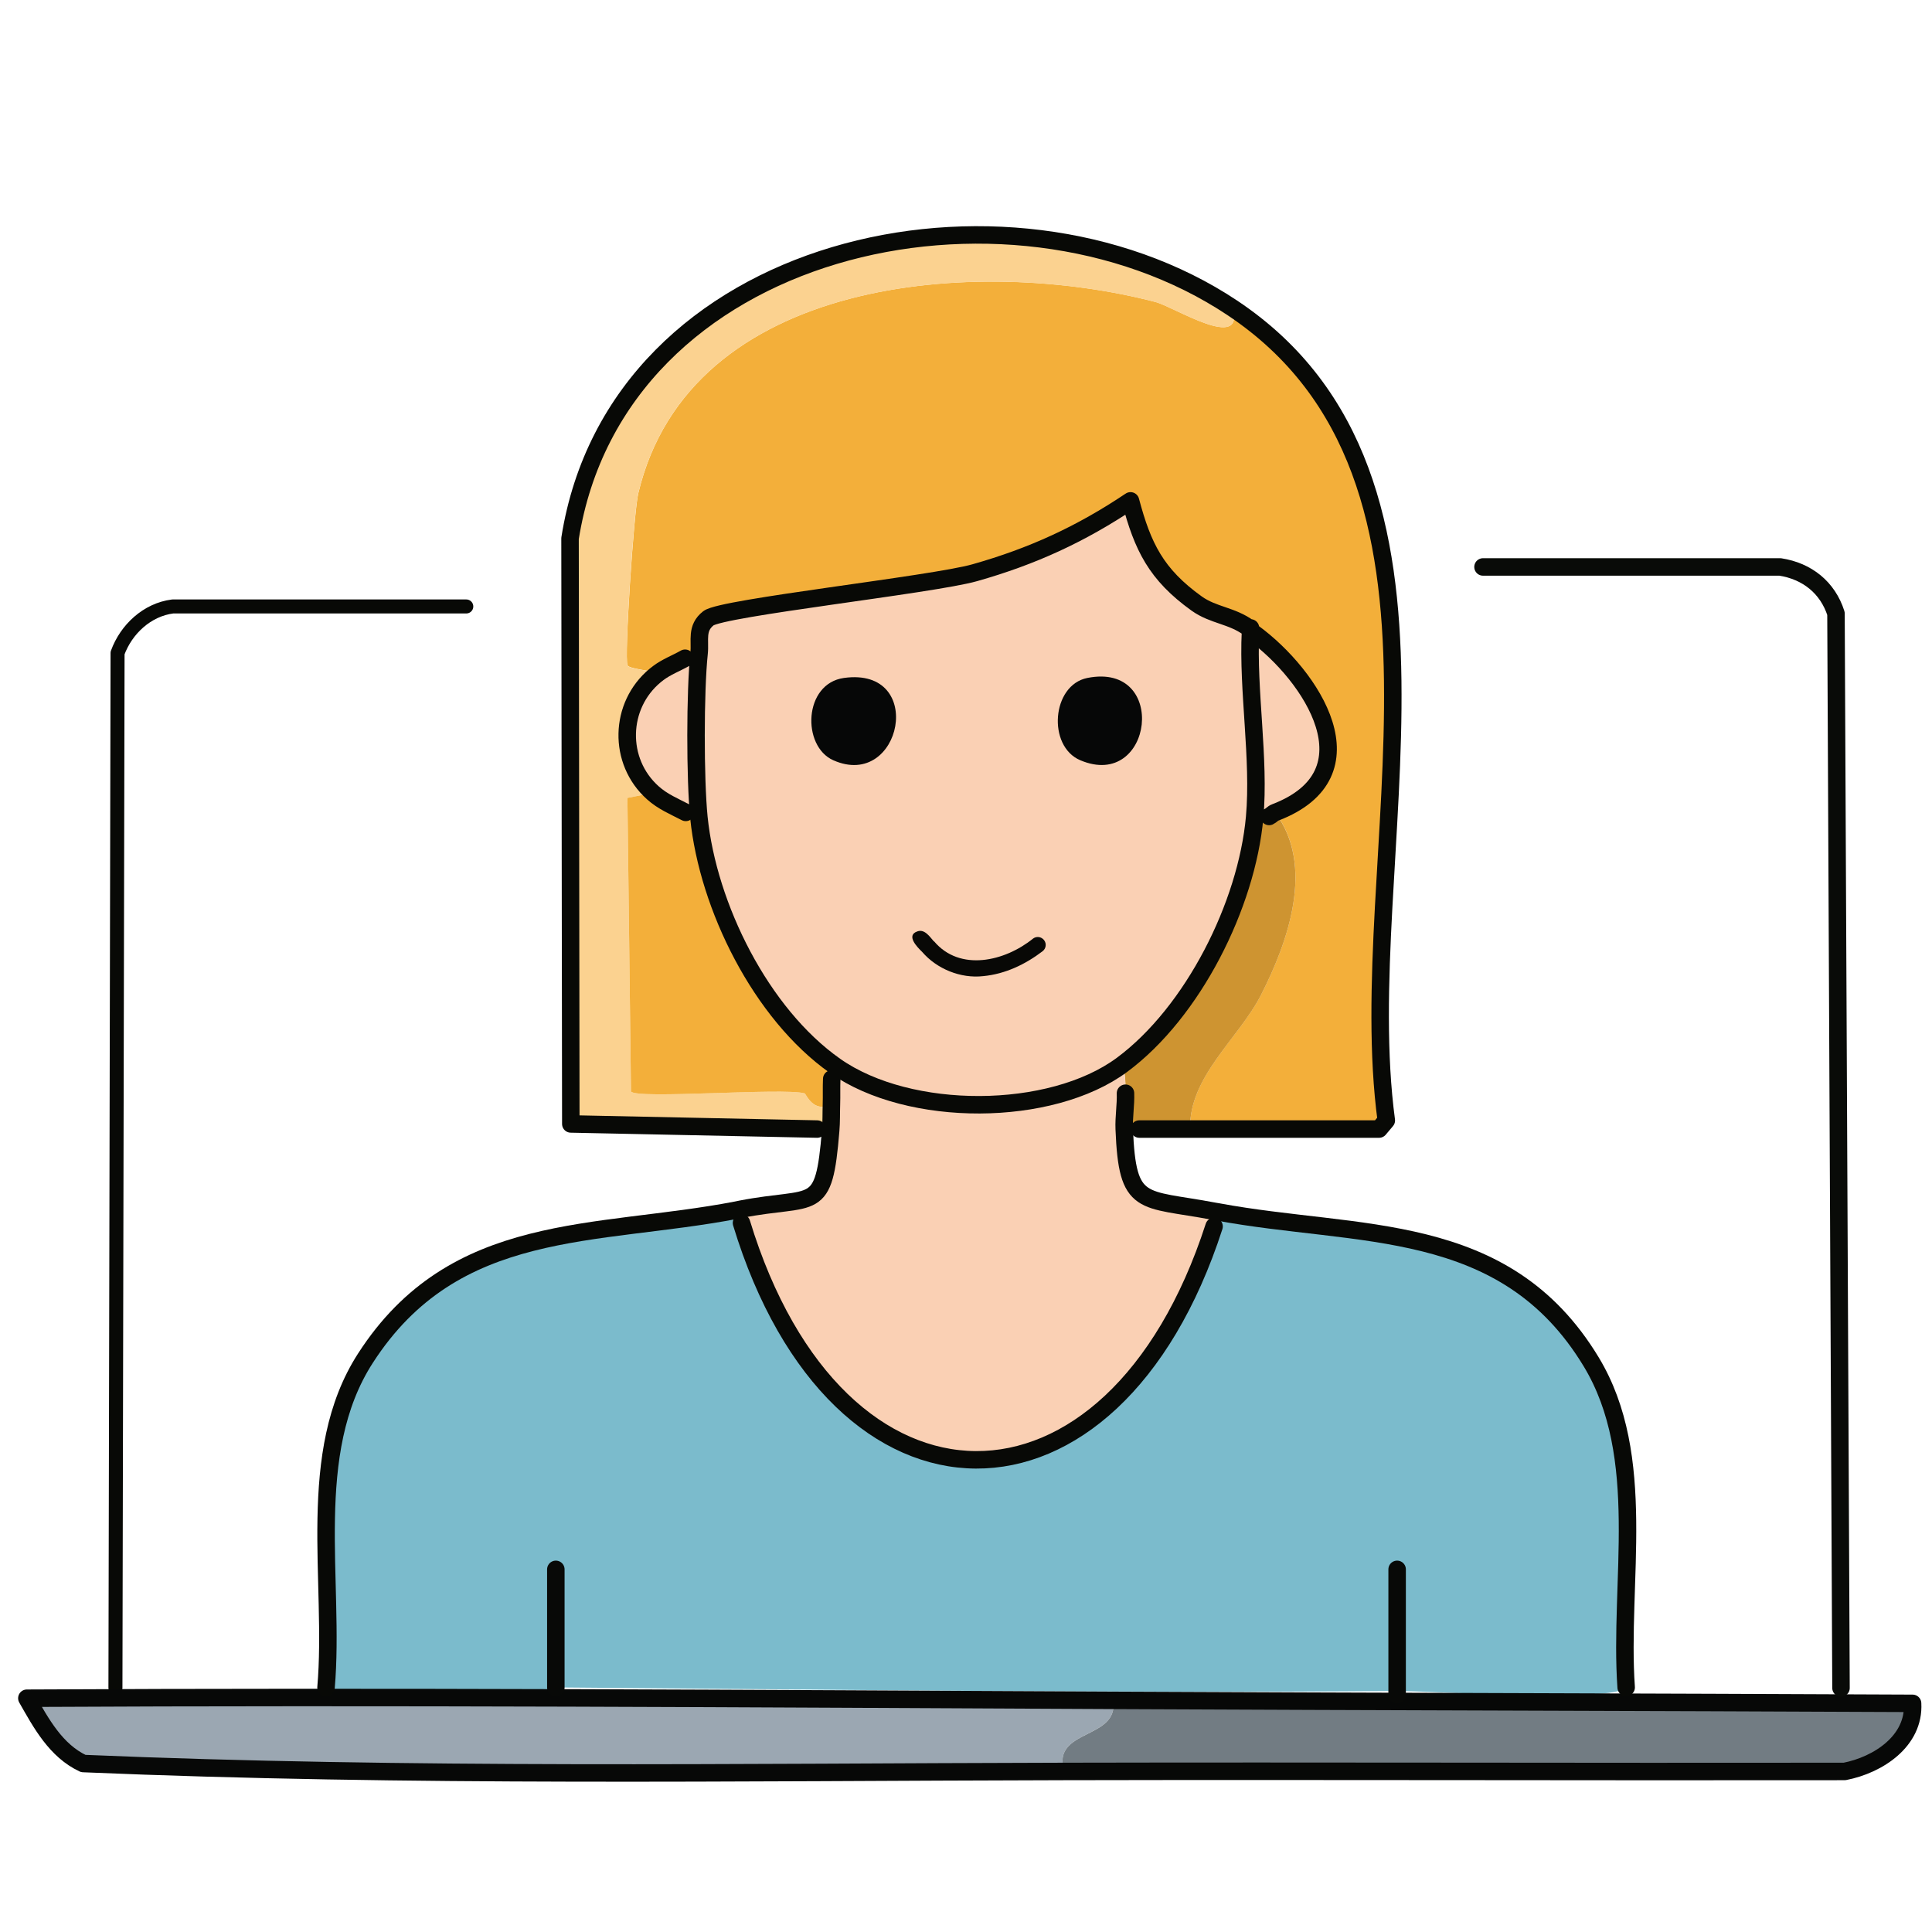 <?xml version="1.0" encoding="utf-8"?>
<svg xmlns="http://www.w3.org/2000/svg" id="_レイヤー_1" data-name="レイヤー_1" version="1.1" viewBox="0 0 200 200">
  
  <defs>
    <style>
      .st0 {
        fill: #727c83;
      }

      .st1 {
        fill: #080806;
      }

      .st2 {
        fill: #9ba7b2;
      }

      .st3 {
        stroke-width: 1.45px;
      }

      .st3, .st4, .st5, .st6, .st7 {
        fill: none;
        stroke-linecap: round;
        stroke-linejoin: round;
      }

      .st3, .st7 {
        stroke: #080906;
      }

      .st8 {
        fill: #f3af3a;
      }

      .st9 {
        fill: #060707;
      }

      .st10 {
        fill: #ce9431;
      }

      .st11 {
        fill: #fbd290;
      }

      .st4 {
        stroke: #070807;
      }

      .st4, .st5, .st6, .st7 {
        stroke-width: 1.81px;
      }

      .st5 {
        stroke: #080907;
      }

      .st6 {
        stroke: #090b08;
      }

      .st12 {
        fill: #fad0b4;
      }

      .st13 {
        fill: #7bbbcc;
      }
    </style>
  </defs>
  <g id="_生成オブジェクト" data-name="生成オブジェクト">
    <g>
      <g>
        <path class="st13" d="M76.25,125.26c.14-.03.28-.06.43-.09l.08,1.42c9.91,32.58,38.46,32.69,48.92.36l.36-1.5c-.13-.03-.27-.04-.41-.07.13.03.27.04.41.07,14.59,2.72,29.71.71,38.67,15.51,5.97,9.85,2.86,22.84,3.63,33.72-1.43,1.63-20.3.34-23.72.37-29.1.24-58.16-.14-87.09-.37-.31,0-1.58.74-1.67.74-2.99-.03-21.04.46-22.13-.74.95-10.96-2.26-24.26,4.08-34.09,9.24-14.34,23.81-12.52,38.42-15.33Z"/>
        <g>
          <path class="st8" d="M127.58,31.86c26.66,17.77,12.3,57.07,15.94,84.12l-.75.89h-19.57c-.14-5.43,5.05-9.39,7.35-13.9,2.81-5.52,5.59-13.37,1.45-18.87,10.48-4,3.79-14.18-2.27-18.61l-.28-.12v-.38s-.16.01-.16.01c-1.8-1.32-3.67-1.29-5.41-2.53-4.21-3.02-5.59-5.89-6.85-10.63-5.15,3.45-10.16,5.75-16.13,7.44-4.42,1.25-26.15,3.61-27.56,4.71-1.31,1.02-.83,2.27-.97,3.61l-1.44.54c-.92.52-1.92.89-2.77,1.53-.11.08-.21.16-.32.25.1-.09.21-.17.32-.25-.5-.2-3.04-.43-3.2-.79-.35-.82.66-15.88,1.11-17.79,5.34-22.52,35.17-24.63,53.55-19.83,1.94.51,9.3,5.23,7.97.59Z"/>
          <path class="st11" d="M127.58,31.86c1.33,4.64-6.03-.09-7.97-.59-18.38-4.8-48.21-2.69-53.55,19.83-.45,1.9-1.46,16.97-1.11,17.79.15.36,2.7.59,3.2.79-.11.08-.21.16-.32.25-3.76,3.11-3.89,8.9-.25,12.15l-2.63.52.37,30.39c.58.81,15.69-.41,17.97.19.15.04.87,2.1,2.77,1.15-.04.9,0,1.81-.08,2.71l-1.4-.16-25.5-.53-.08-60.61c4.87-30.73,45.25-39.41,68.56-23.87Z"/>
          <path class="st10" d="M132,84.11c4.14,5.5,1.36,13.35-1.45,18.87-2.29,4.5-7.49,8.47-7.35,13.9-1.75,0-3.5,0-5.25,0h-1.56c-.05-1.22.17-2.48.13-3.7-.03-.98.05-2-.38-2.94,7.36-5.45,12.92-16.56,13.74-25.63l1.51-.08c.22-.1.39-.33.62-.41Z"/>
          <path class="st8" d="M86.06,114.33c-1.9.94-2.62-1.12-2.77-1.15-2.29-.6-17.4.63-17.97-.19l-.37-30.39,2.63-.52c1.02.92,2.22,1.41,3.41,2.03l1.36.52c.94,9.21,6.42,20.31,14.11,25.72l-.36,1.34c-.04.88,0,1.76-.03,2.64Z"/>
          <g>
            <path class="st12" d="M132,84.11c-.22.09-.39.31-.62.41l-1.51.08c-.81,9.07-6.37,20.17-13.74,25.63.43.94.34,1.95.38,2.94.04,1.23-.18,2.48-.13,3.7.32,8.22,1.8,7.1,9.25,8.51.13.03.27.04.41.07l-.36,1.5c-10.46,32.33-39.01,32.22-48.92-.36l-.08-1.42c-.14.03-.28.06-.43.09.14-.03.28-.06.43-.09,7.76-1.51,8.6.62,9.31-8.14.07-.9.04-1.81.08-2.71s0-1.76.03-2.64l.36-1.34c-7.7-5.42-13.17-16.51-14.11-25.72l-1.36-.52c-1.19-.62-2.39-1.11-3.41-2.03-3.64-3.26-3.51-9.05.25-12.15.1-.09.21-.17.32-.25.86-.64,1.85-1.01,2.77-1.53l1.44-.54c.14-1.34-.34-2.59.97-3.61,1.41-1.1,23.15-3.45,27.56-4.71,5.97-1.69,10.97-4,16.13-7.44,1.26,4.75,2.64,7.61,6.85,10.63,1.73,1.24,3.61,1.21,5.41,2.53h.15s0,.37,0,.37l.28.12c6.06,4.43,12.75,14.62,2.27,18.61Z"/>
            <path class="st9" d="M112.57,70.18c8.44-1.67,6.79,11.71-.74,8.52-3.43-1.45-2.97-7.79.74-8.52Z"/>
            <path class="st9" d="M87.37,70.18c8.56-1.18,5.96,11.66-1.11,8.52-3.28-1.46-3.09-7.94,1.11-8.52Z"/>
          </g>
        </g>
      </g>
      <g>
        <path class="st2" d="M115.23,176.02c.64,4.11-6.43,2.9-5.07,7.35-33.8.07-67.91.62-101.54-.82-2.83-1.33-4.35-4.16-5.84-6.76,37.47-.2,74.97.04,112.45.22Z"/>
        <path class="st0" d="M110.16,183.38c-1.36-4.46,5.71-3.24,5.07-7.35,27.59.13,55.17.19,82.76.31h0c.2,3.88-3.54,6.37-7.04,7.04-26.93.04-53.86-.06-80.79,0Z"/>
      </g>
    </g>
    <g>
      <path class="st3" d="M48.27,62.78h-30.39c-2.64.33-4.82,2.36-5.71,4.82l-.22,107.11"/>
      <path class="st4" d="M197.99,176.33c-27.59-.13-55.17-.18-82.76-.31-37.48-.18-74.98-.42-112.45-.22,1.48,2.6,3,5.43,5.84,6.76,33.63,1.43,67.74.89,101.54.82,26.93-.06,53.86.04,80.79,0,3.5-.68,7.25-3.16,7.04-7.04h0Z"/>
      <path class="st7" d="M84.59,116.88l-25.5-.53-.08-60.61c4.87-30.73,45.25-39.41,68.56-23.87,26.66,17.77,12.3,57.07,15.94,84.12l-.75.89h-19.57c-1.75,0-3.5,0-5.25,0"/>
      <path class="st7" d="M131.38,84.52c.22-.1.39-.33.62-.41,10.48-4,3.79-14.18-2.27-18.61-.15-.11-.25-.35-.44-.49-1.8-1.32-3.67-1.29-5.41-2.53-4.21-3.02-5.59-5.89-6.85-10.63-5.15,3.45-10.16,5.75-16.13,7.44-4.42,1.25-26.15,3.61-27.56,4.71-1.31,1.02-.83,2.27-.97,3.61-.42,3.96-.42,13.03-.02,17.02.94,9.21,6.42,20.31,14.11,25.72s22.32,5.33,29.68-.11c7.36-5.45,12.92-16.56,13.74-25.63.54-6.06-.73-13.07-.43-19.23v-.38"/>
      <path class="st7" d="M70.92,68.14c-.92.52-1.92.89-2.77,1.53-.11.08-.21.16-.32.25-3.76,3.11-3.89,8.9-.25,12.15,1.02.92,2.22,1.41,3.41,2.03"/>
      <path class="st7" d="M86.1,111.69c-.04.88,0,1.76-.03,2.64s0,1.81-.08,2.71c-.72,8.76-1.55,6.63-9.31,8.14-.14.03-.28.06-.43.09-14.61,2.81-29.18.99-38.42,15.33-6.34,9.83-3.13,23.13-4.08,34.09"/>
      <path class="st7" d="M116.51,113.17c.04,1.23-.18,2.48-.13,3.7.32,8.22,1.8,7.1,9.25,8.51.13.03.27.04.41.07,14.59,2.72,29.71.71,38.67,15.51,5.97,9.85,2.86,22.84,3.63,33.72"/>
      <path class="st7" d="M76.76,126.6c9.91,32.58,38.46,32.69,48.92.36"/>
      <line class="st5" x1="57.54" y1="162.46" x2="57.54" y2="174.69"/>
      <path class="st1" d="M96.69,97.44c2.68,3.18,7.33,2.08,10.24-.27.36-.28.87-.21,1.15.15.28.36.21.87-.15,1.15-1.76,1.34-3.84,2.36-6.16,2.58-2.32.26-4.79-.74-6.31-2.51-.51-.49-1.7-1.71-.5-2.12.75-.28,1.28.54,1.72,1.04h0Z"/>
      <polyline class="st5" points="144.63 162.46 144.63 175.06 144.63 175.43"/>
      <path class="st6" d="M153.52,58.69h30.76c2.79.43,4.92,2.13,5.78,4.82l.52,111.23"/>
    </g>
  </g>
</svg>